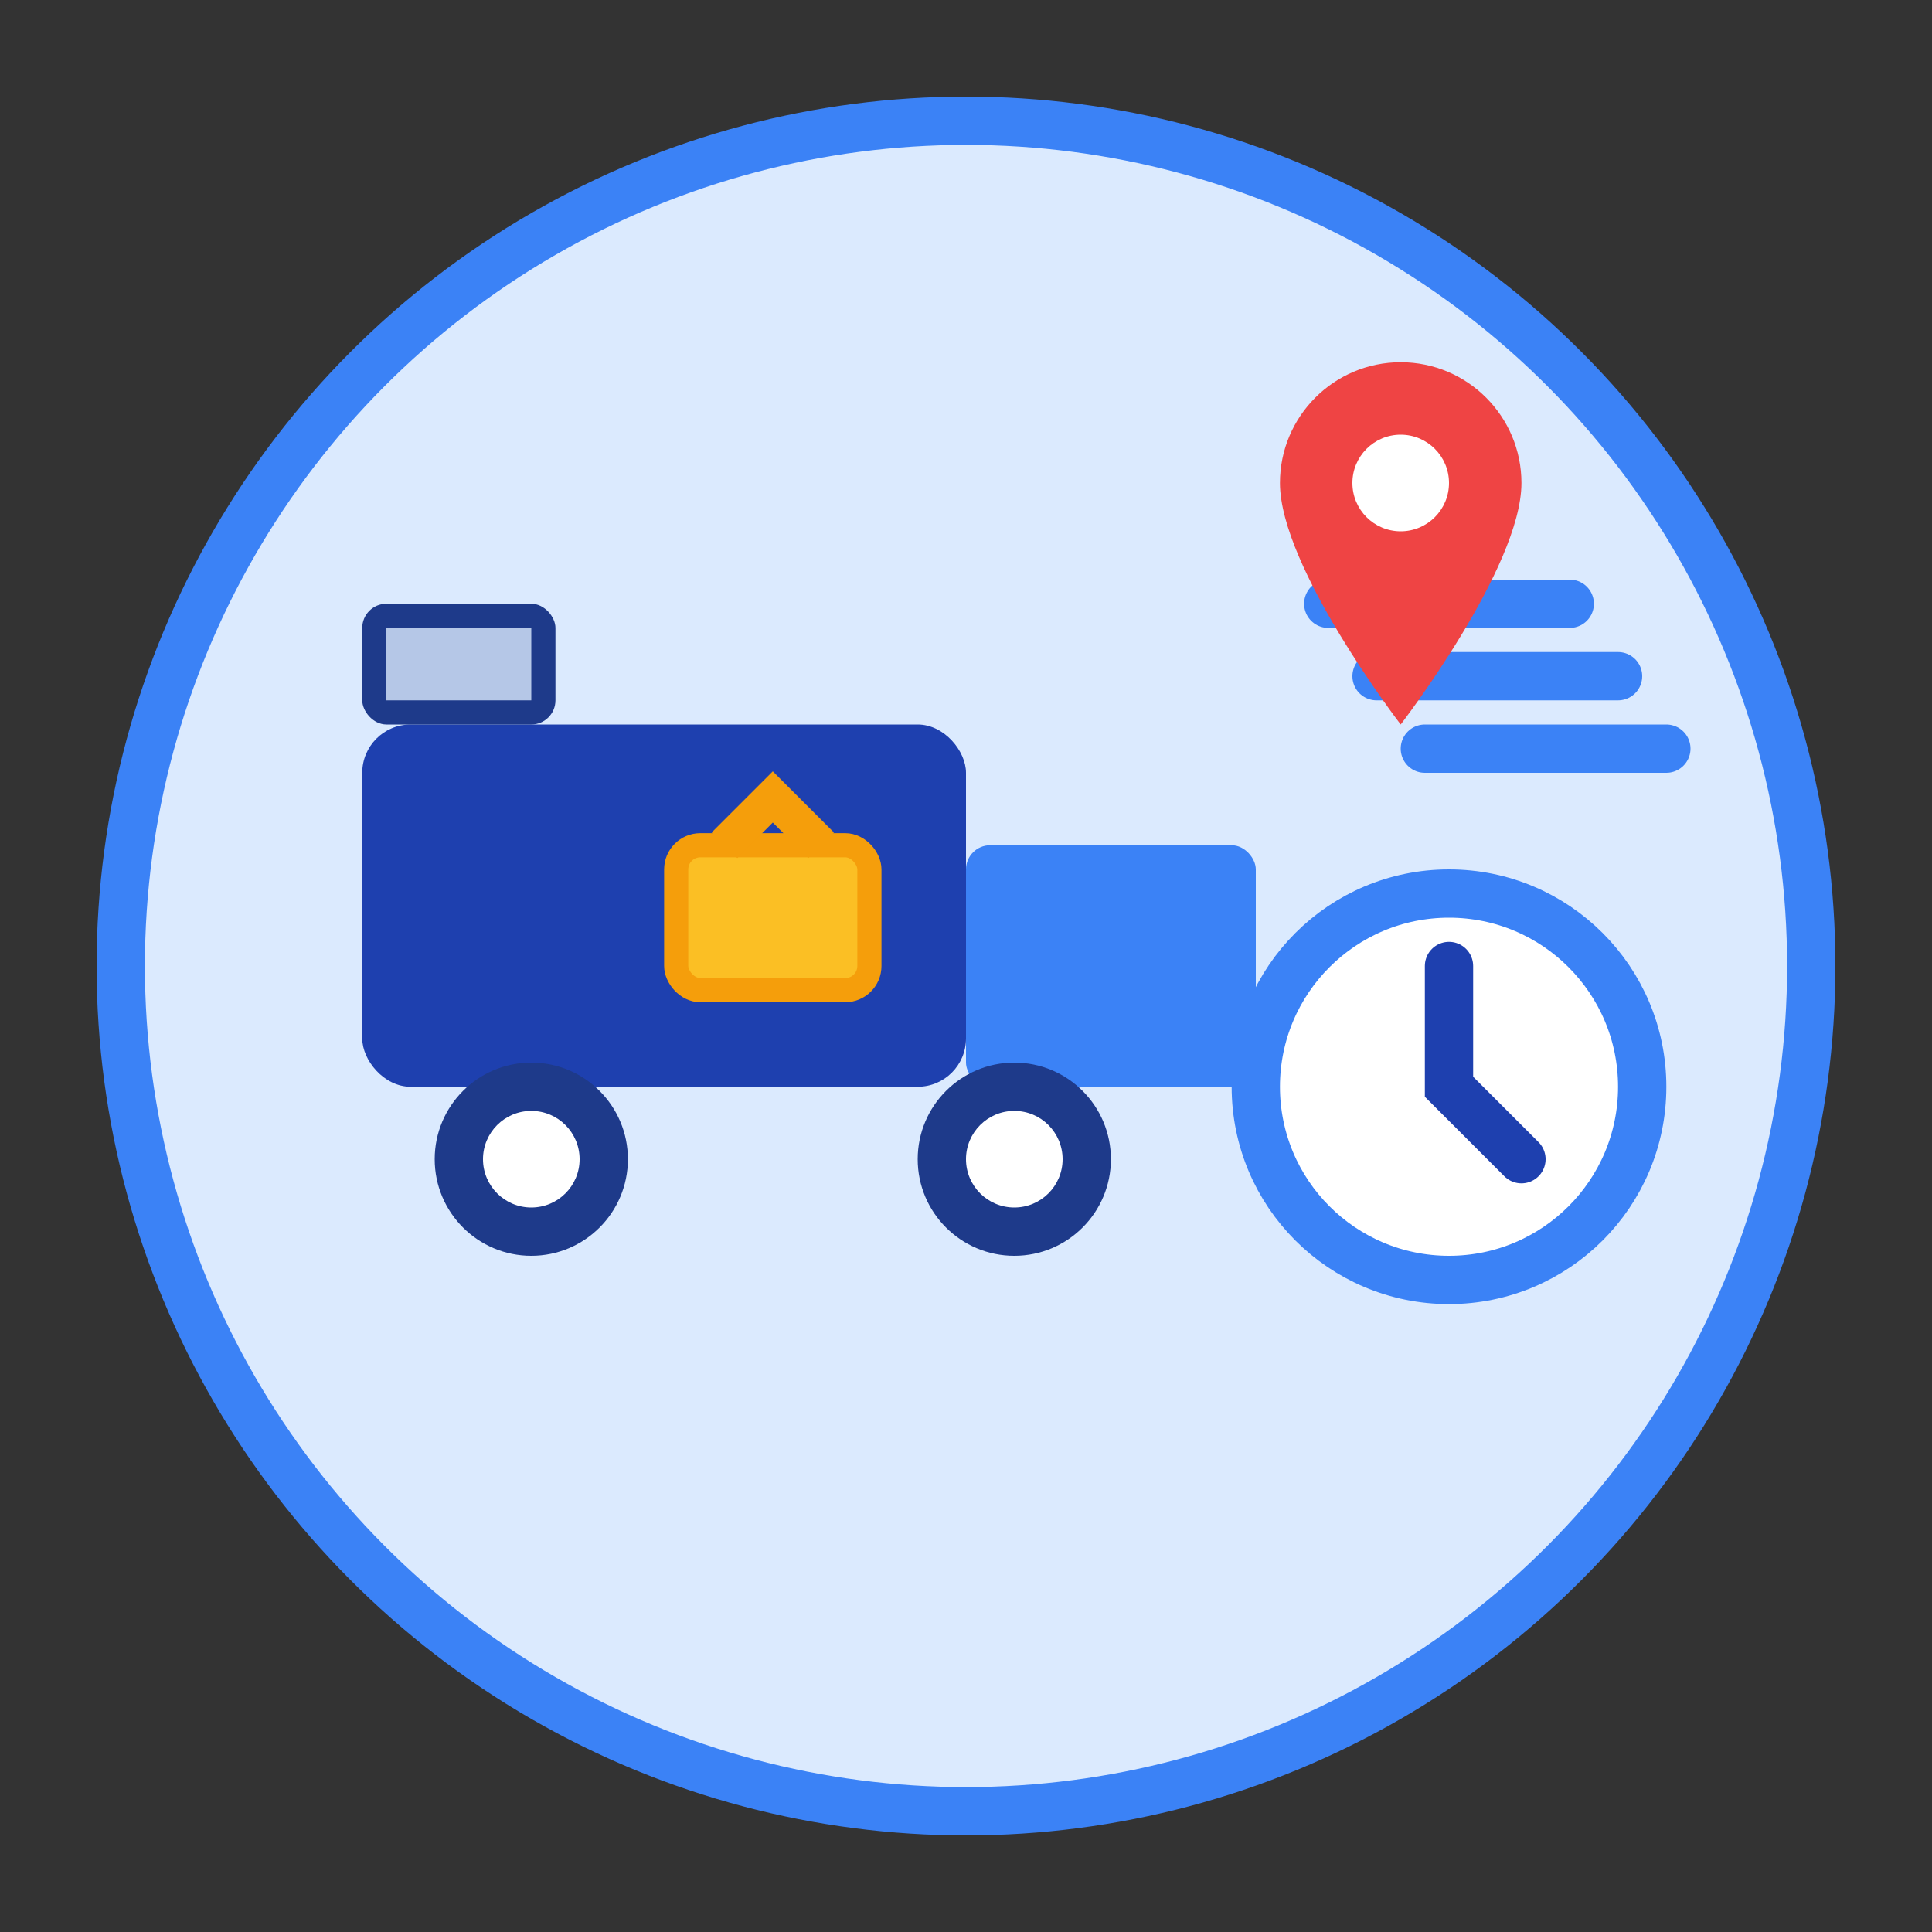 <svg width="80" height="80" viewBox="0 0 80 80" fill="none" xmlns="http://www.w3.org/2000/svg">
  <rect x="0" y="0" width="80" height="80" fill="#333333" stroke="none"/>
  <!-- Background circle -->
  <circle cx="40" cy="40" r="35" fill="#DBEAFE" stroke="#3B82F6" stroke-width="2"/>
  
  <!-- Delivery truck -->
  <rect x="15" y="30" width="25" height="15" rx="2" fill="#1E40AF"/>
  <rect x="40" y="35" width="12" height="10" rx="1" fill="#3B82F6"/>
  
  <!-- Truck cabin -->
  <rect x="15" y="25" width="8" height="5" rx="1" fill="#1E3A8A"/>
  
  <!-- Truck windows -->
  <rect x="16" y="26" width="6" height="3" fill="#DBEAFE" opacity="0.8"/>
  
  <!-- Wheels -->
  <circle cx="22" cy="48" r="4" fill="#1E3A8A"/>
  <circle cx="42" cy="48" r="4" fill="#1E3A8A"/>
  <circle cx="22" cy="48" r="2" fill="#FFFFFF"/>
  <circle cx="42" cy="48" r="2" fill="#FFFFFF"/>
  
  <!-- Movement lines -->
  <path d="M55 25 L65 25 M57 28 L67 28 M59 31 L69 31" stroke="#3B82F6" stroke-width="2" stroke-linecap="round"/>
  
  <!-- Package icon -->
  <rect x="28" y="35" width="8" height="6" rx="1" fill="#FBBF24" stroke="#F59E0B" stroke-width="1"/>
  <path d="M30 35 L32 33 L34 35" stroke="#F59E0B" stroke-width="1.5" fill="none"/>
  
  <!-- Clock icon (for timing) -->
  <circle cx="60" cy="45" r="8" fill="#FFFFFF" stroke="#3B82F6" stroke-width="2"/>
  <path d="M60 40 L60 45 L63 48" stroke="#1E40AF" stroke-width="2" stroke-linecap="round"/>
  
  <!-- Location pin -->
  <path d="M58 15 C55.239 15 53 17.239 53 20 C53 23.5 58 30 58 30 S63 23.5 63 20 C63 17.239 60.761 15 58 15 Z" fill="#EF4444"/>
  <circle cx="58" cy="20" r="2" fill="#FFFFFF"/>
</svg>
